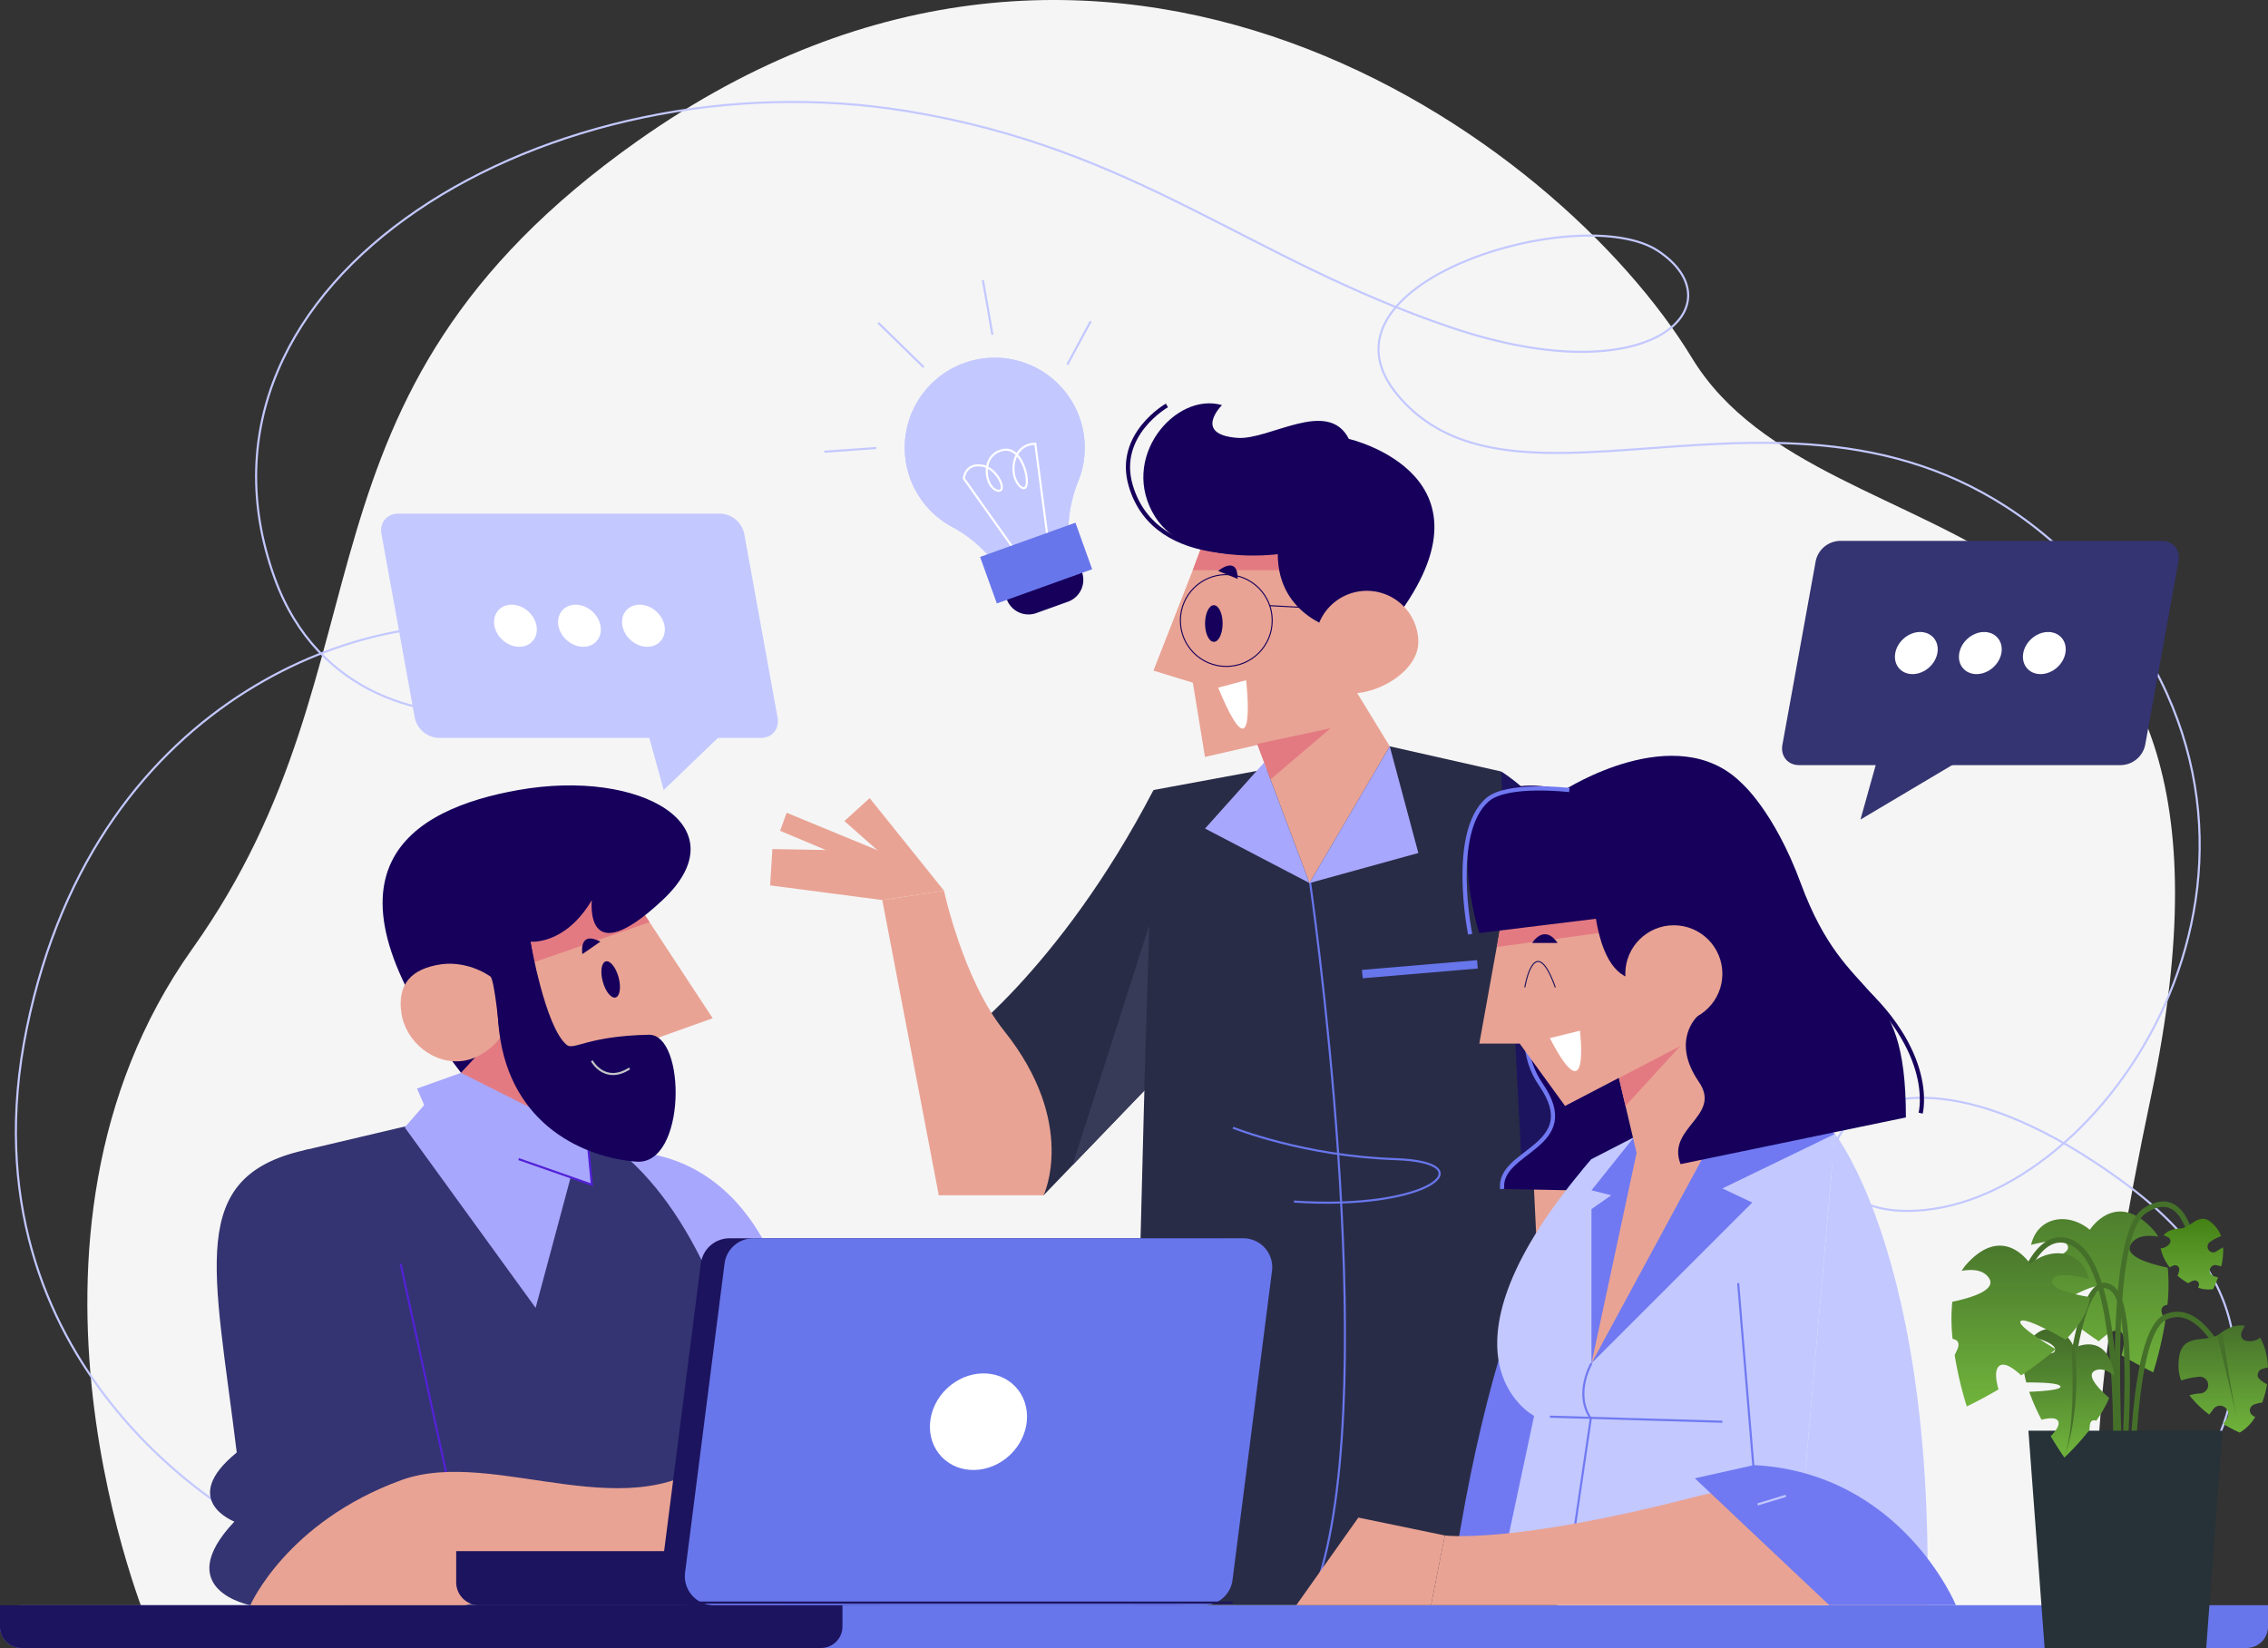 <svg xmlns="http://www.w3.org/2000/svg" xmlns:xlink="http://www.w3.org/1999/xlink" width="1081.324" height="785.894" viewBox="0 0 1081.324 785.894">
  <rect x="0" y="0" width="1081.324" height="785.894" fill="#333333" stroke="none"/>
  <defs>
    <linearGradient id="linear-gradient" x1="0.5" x2="0.5" y2="1" gradientUnits="objectBoundingBox">
      <stop offset="0" stop-color="#4a782c"/>
      <stop offset="1" stop-color="#6daf3a"/>
    </linearGradient>
    <linearGradient id="linear-gradient-2" x1="0.5" x2="0.5" y2="1" gradientUnits="objectBoundingBox">
      <stop offset="0" stop-color="#3f6628"/>
      <stop offset="1" stop-color="#70b53c"/>
    </linearGradient>
    <linearGradient id="linear-gradient-3" x1="0.5" x2="0.5" y2="1" gradientUnits="objectBoundingBox">
      <stop offset="0" stop-color="#45702a"/>
      <stop offset="1" stop-color="#6fb33b"/>
    </linearGradient>
    <linearGradient id="linear-gradient-4" x1="0.5" x2="0.5" y2="1" gradientUnits="objectBoundingBox">
      <stop offset="0" stop-color="#3e7b0f"/>
      <stop offset="1" stop-color="#69a938"/>
    </linearGradient>
    <linearGradient id="linear-gradient-5" x1="0.5" x2="0.5" y2="1" gradientUnits="objectBoundingBox">
      <stop offset="0" stop-color="#45702a"/>
      <stop offset="1" stop-color="#70b43c"/>
    </linearGradient>
  </defs>
  <g id="what-we-do" transform="translate(-232 -366)">
    <g id="Group_177" data-name="Group 177" transform="translate(232 366)">
      <g id="BACKGROUND" transform="translate(7.57)">
        <path id="Path_358" data-name="Path 358" d="M74.265,844.016s-78.207-184.1,20.7-323.224,38.584-262.46,212.248-385.245c223.218-157.82,438.521-2.107,502.725,103.465s282.277,51.68,218.9,352.081c-49.164,233.027-12.479,243.25-12.479,243.25Z" transform="translate(-10.838 -68.321)" fill="#f5f5f5"/>
        <path id="Path_359" data-name="Path 359" d="M141.216,765.92S2.427,693.411,35.868,530.367,205.507,328.634,261.518,340.6c104.982,22.434-66.536,88.626-107.508-24.986C102.6,173.067,285.9,65.141,455.808,93.071c109.2,17.951,161.91,70.225,258.98,103.071,96.723,32.729,137.29-11.106,98.753-36.51-36.58-24.118-169.394,15.229-123.792,69.158,62.441,73.841,212.923-40.565,329.551,86.827s15.38,287.549-74.281,300.905-50.348-115.346,89.662-13.354-36.843,212.559-36.843,212.559" transform="translate(-30.668 -40.028)" fill="none" stroke="#c3c8ff" stroke-miterlimit="10" stroke-width="1"/>
      </g>
      <g id="OBJECTS" transform="translate(0 133.635)">
        <g id="Group_153" data-name="Group 153" transform="translate(0 631.865)">
          <path id="Path_360" data-name="Path 360" d="M1098.63,408.749H37.7a10.2,10.2,0,0,1-10.2-10.2h0a10.2,10.2,0,0,1,10.2-10.2H1108.827v10.2A10.2,10.2,0,0,1,1098.63,408.749Z" transform="translate(-27.503 -388.355)" fill="#6876eb"/>
          <path id="Path_361" data-name="Path 361" d="M418.96,408.749H37.7a10.2,10.2,0,0,1-10.2-10.2v-10.2H429.159v10.2A10.2,10.2,0,0,1,418.96,408.749Z" transform="translate(-27.503 -388.355)" fill="#1c145e"/>
        </g>
        <g id="Group_156" data-name="Group 156" transform="translate(367.176 58.697)">
          <path id="Path_362" data-name="Path 362" d="M313.567,225.83C268.135,313.136,217.086,348.7,217.086,348.7l44.086,70.385,76.984-80Z" transform="translate(-130.792 -41.411)" fill="#292c47"/>
          <path id="Path_363" data-name="Path 363" d="M375.779,217.118,263.13,237.957c-7.135,213.128-9.809,388.72-9.809,388.72h202.2s5.867-326.363-26.66-397.571Z" transform="translate(-80.355 -53.537)" fill="#292c47"/>
          <line id="Line_4" data-name="Line 4" y1="4.643" x2="54.881" transform="translate(282.344 267.548)" fill="none" stroke="#6876eb" stroke-miterlimit="10" stroke-width="4"/>
          <path id="Path_364" data-name="Path 364" d="M288.517,243.375s34.834,237.7,4.526,333.883" transform="translate(-31.365 -16.989)" fill="none" stroke="#6876eb" stroke-miterlimit="10" stroke-width="1"/>
          <path id="Path_365" data-name="Path 365" d="M273.269,293.154s33.645,13.543,77.264,14.976,16.48,24.642-48.183,20.241" transform="translate(-52.589 52.3)" fill="none" stroke="#6876eb" stroke-miterlimit="10" stroke-width="1"/>
          <path id="Path_366" data-name="Path 366" d="M276.894,232.439,304.7,306.3l38.271-65.2-25.223-41.22Z" transform="translate(-47.543 -77.525)" fill="#e9a394"/>
          <path id="Path_367" data-name="Path 367" d="M288.517,282.315l51.9-14.328-13.627-50.869Z" transform="translate(-31.365 -53.537)" fill="#a8a7fe"/>
          <path id="Path_368" data-name="Path 368" d="M295.867,220.357,267.7,251.816l49.788,25.991Z" transform="translate(-60.338 -49.029)" fill="#a8a7fe"/>
          <path id="Path_369" data-name="Path 369" d="M280.271,391.158s16.449-34.3-18.87-78.484c-19.585-24.5-28.61-66.778-28.61-66.778l-29.426,4.475L230.31,391.161h49.96Z" transform="translate(-149.891 -13.48)" fill="#e9a394"/>
          <path id="Path_370" data-name="Path 370" d="M228.467,227.441l-12.048,10.95,16.107,14.218-50.436-.859-1.081,17.306,53.472,7,29.428-4.475Z" transform="translate(-181.009 -39.168)" fill="#e9a394"/>
          <path id="Path_371" data-name="Path 371" d="M234.513,250.325l-48.391-19.961-3.124,8.6,40.39,16.973Z" transform="translate(-178.24 -35.1)" fill="#e9a394"/>
          <path id="Path_372" data-name="Path 372" d="M326.71,222.13s65.006,37.013,85.533,175.654l-75.418,18.2Z" transform="translate(21.797 -46.561)" fill="#1c145e"/>
          <g id="Group_155" data-name="Group 155" transform="translate(170.612)">
            <path id="Path_373" data-name="Path 373" d="M281.973,179.121l-24.551,62.822,18.774,5.777,5.777,35.384,59.937-13.72,8.664-96.039Z" transform="translate(-245.259 -114.468)" fill="#e9a394"/>
            <path id="Path_374" data-name="Path 374" d="M311.081,191.351H265.247l5-13.543,40.835-2.526Z" transform="translate(-234.367 -111.77)" fill="#e37a82"/>
            <path id="Path_375" data-name="Path 375" d="M348.736,256.97s-29.241-6.049-29.241-36.3c0,0-43.387,5.906-58.366-17.645-17.741-27.9,9.372-59.956,31.762-53.443,0,0-14.11,13.986,7.319,15.629,15.282,1.172,43.208-19.159,53.177.5,0,0,76.92,17.569,19.5,89.238Z" transform="translate(-248.072 -148.73)" fill="#16005c"/>
            <path id="Path_376" data-name="Path 376" d="M323.758,217.695s-58,11.206-70.127-30.385C246.539,163,270.91,149.149,270.91,149.149" transform="translate(-252.337 -148.146)" fill="none" stroke="#16005c" stroke-miterlimit="10" stroke-width="2"/>
            <g id="Group_154" data-name="Group 154" transform="translate(24.986 81.686)">
              <circle id="Ellipse_10" data-name="Ellipse 10" cx="21.893" cy="21.893" r="21.893" fill="none" stroke="#16005c" stroke-miterlimit="10" stroke-width="0.5"/>
              <line id="Line_5" data-name="Line 5" x2="31.181" y2="1.708" transform="translate(42.61 14.808)" fill="none" stroke="#16005c" stroke-miterlimit="10" stroke-width="0.5"/>
            </g>
            <path id="Path_377" data-name="Path 377" d="M338.788,210.574c0,13.56-18.167,24.551-31.727,24.551s-17.375-10.993-17.375-24.551a24.551,24.551,0,0,1,49.1,0Z" transform="translate(-200.35 -96.82)" fill="#e9a394"/>
          </g>
          <path id="Path_378" data-name="Path 378" d="M394.291,296.473V409.688H337.839l-4.7-98.459Z" transform="translate(30.749 56.92)" fill="#e9a394"/>
          <path id="Path_379" data-name="Path 379" d="M275.484,331.679l2.37-78.886L241.287,367.218Z" transform="translate(-97.106 -3.88)" fill="#383b58"/>
          <path id="Path_380" data-name="Path 380" d="M278.109,221.008l35.006-7.513-28.7,24.477Z" transform="translate(-45.852 -58.58)" fill="#e37a82"/>
          <ellipse id="Ellipse_11" data-name="Ellipse 11" cx="4.191" cy="8.74" rx="4.191" ry="8.74" transform="translate(207.364 96.274)" fill="#16005c"/>
          <path id="Path_381" data-name="Path 381" d="M279.638,187.484c0-11.711-9.324-3.827-9.324-3.827Z" transform="translate(-56.702 -103.727)" fill="#16005c"/>
          <path id="Path_382" data-name="Path 382" d="M270.313,207.488l13.335-3.55S289.362,253.4,270.313,207.488Z" transform="translate(-56.704 -71.883)" fill="#fff"/>
        </g>
        <g id="Group_159" data-name="Group 159" transform="translate(99.807 240.902)">
          <path id="Path_383" data-name="Path 383" d="M150.175,298.29s89.968-13.921,91.736,142.966c.287,25.46,16.5,72.9,16.5,72.9H176.874Z" transform="translate(43.442 -123.197)" fill="#a8a7fe"/>
          <path id="Path_384" data-name="Path 384" d="M142.489,292.286,88.113,305.121,104.7,522.074H316.275s-7.1-171.652-86.882-223.148Z" transform="translate(-42.944 -131.113)" fill="#343472"/>
          <path id="Path_385" data-name="Path 385" d="M114.4,297.952c-56.045,12.783-42.926,55.8-32.1,144.133-27.974,22.718-1.136,32.944-1.136,32.944-30.722,32.566,7.6,39.876,7.6,39.876H191.074S170.482,285.16,114.4,297.952Z" transform="translate(-69.229 -123.944)" fill="#343472"/>
          <line id="Line_6" data-name="Line 6" x1="24.553" y1="112.708" transform="translate(91.206 228.144)" fill="none" stroke="#5321d7" stroke-miterlimit="10" stroke-width="1"/>
          <path id="Path_386" data-name="Path 386" d="M77.394,431.413s17.275-39.661,71.87-59.6c45.267-16.531,111.483,26.383,153.871-14.395l7.85,45.911L179.707,431.413Z" transform="translate(-57.865 -40.453)" fill="#e9a394"/>
          <g id="Group_158" data-name="Group 158" transform="translate(82.605)">
            <g id="Group_157" data-name="Group 157">
              <path id="Path_387" data-name="Path 387" d="M192.234,250.235l40.476,61.611-25.974,9.271-4.49,50.07-78.058-27.12,7.355-101.846Z" transform="translate(-75.335 -200.799)" fill="#e9a394"/>
              <path id="Path_388" data-name="Path 388" d="M150.746,272.629l-39.9,47.018,51.168,62.707,23.077-73.241Z" transform="translate(-93.906 -158.475)" fill="#e37a82"/>
              <path id="Path_389" data-name="Path 389" d="M138.741,281.178l57.1-19.808-10.379-15.8-56.4,5.87Z" transform="translate(-68.559 -196.136)" fill="#e37a82"/>
              <path id="Path_390" data-name="Path 390" d="M169.016,331.529s17.287,34.609,5.26-32.1c0,0,16.4,1.842,29.251-19.808,0,0-3.992,35.279,33.693,0s-10.223-62.884-68.763-52.5c-50.74,9-101.516,37.671-27.3,134.862Z" transform="translate(-103.764 -224.904)" fill="#16005c"/>
              <path id="Path_391" data-name="Path 391" d="M154.767,295.8c-3.894,5.222-10.584,9.96-17.54,10.974-13.911,2.026-27.5-8.955-29.524-22.867s5-21.135,18.911-23.161c7.819-1.139,16.873,1.179,23.663,5.9C152.33,269.2,154.767,295.8,154.767,295.8Z" transform="translate(-98.758 -175.414)" fill="#e9a394"/>
              <ellipse id="Ellipse_12" data-name="Ellipse 12" cx="3.908" cy="8.92" rx="3.908" ry="8.92" transform="matrix(0.965, -0.262, 0.262, 0.965, 102.633, 84.962)" fill="#16005c"/>
              <path id="Path_392" data-name="Path 392" d="M143.676,262.864s-2.028-11.441,8.592-5.932Z" transform="translate(-48.424 -182.412)" fill="#16005c"/>
            </g>
            <path id="Path_393" data-name="Path 393" d="M108.175,308.23l9.264-10.639-3.4-7.886,20.97-7.491,60.16,30.253,2.215,23.1-10.18-3.217-16.619,61.946Z" transform="translate(-97.624 -145.134)" fill="#a8a7fe"/>
            <path id="Path_394" data-name="Path 394" d="M130.886,305.752l34.886,12.208-2.215-23.1" transform="translate(-66.012 -127.529)" fill="none" stroke="#5321d7" stroke-miterlimit="10" stroke-width="1"/>
            <path id="Path_395" data-name="Path 395" d="M142.376,256.059s7.018,40.845,17.282,49.243c3.37,2.758,9.75-4.258,39.118-4.846,17.956-.359,17.942,62.32-5.887,60.523s-60.04-16.653-65.467-62.339C122.665,258.561,142.376,256.059,142.376,256.059Z" transform="translate(-71.865 -181.539)" fill="#16005c"/>
            <path id="Path_396" data-name="Path 396" d="M145.471,279.822s6.056,11.278,17.992,3.638" transform="translate(-45.71 -148.463)" fill="none" stroke="#c4c6c5" stroke-miterlimit="10" stroke-width="1"/>
          </g>
        </g>
        <g id="Group_161" data-name="Group 161" transform="translate(217.501 456.895)">
          <path id="Path_397" data-name="Path 397" d="M319.28,377.57H118.434v14.88a10.912,10.912,0,0,0,10.912,10.912H319.28a10.912,10.912,0,0,0,10.912-10.912v-3.968A10.91,10.91,0,0,0,319.28,377.57Z" transform="translate(-118.434 -228.397)" fill="#1c145e"/>
          <g id="Group_160" data-name="Group 160" transform="translate(97.707)">
            <path id="Path_398" data-name="Path 398" d="M425.539,315.2H191.9a13.8,13.8,0,0,0-13.687,12.048L159.4,474.627a13.8,13.8,0,0,0,13.687,15.545H406.717A13.8,13.8,0,0,0,420.4,478.124L439.226,330.75A13.8,13.8,0,0,0,425.539,315.2Z" transform="translate(-159.283 -315.205)" fill="#1c145e"/>
            <path id="Path_399" data-name="Path 399" d="M430.266,315.2H196.632a13.8,13.8,0,0,0-13.687,12.048L164.123,474.627a13.8,13.8,0,0,0,13.687,15.545H411.444a13.8,13.8,0,0,0,13.687-12.048L443.953,330.75A13.8,13.8,0,0,0,430.266,315.2Z" transform="translate(-152.703 -315.205)" fill="#6876eb"/>
            <ellipse id="Ellipse_13" data-name="Ellipse 13" cx="24.285" cy="21.862" rx="24.285" ry="21.862" transform="matrix(0.725, -0.688, 0.688, 0.725, 118.658, 88.316)" fill="#fff"/>
          </g>
          <line id="Line_7" data-name="Line 7" x1="290.814" transform="translate(79.362 173.719)" fill="none" stroke="#1c145e" stroke-miterlimit="10" stroke-width="1"/>
        </g>
        <g id="Group_167" data-name="Group 167" transform="translate(618.052 226.793)">
          <g id="Group_165" data-name="Group 165">
            <g id="Group_162" data-name="Group 162" transform="translate(98.069 90.33)">
              <path id="Path_400" data-name="Path 400" d="M326.972,373.037l96.541,1.83-21.886-118.1-51.333,5.812s-23.123,34.128-4.863,60.664C366.033,353.186,324.851,354.3,326.972,373.037Z" transform="translate(-326.893 -256.77)" fill="#16005c"/>
              <path id="Path_401" data-name="Path 401" d="M350.291,259.2s-23.123,34.128-4.863,60.664c20.6,29.942-20.578,31.057-18.456,49.791" transform="translate(-326.893 -253.388)" fill="none" stroke="#7079f1" stroke-miterlimit="10" stroke-width="2"/>
            </g>
            <path id="Path_402" data-name="Path 402" d="M383.767,299.414s-43.926,43.1-67.087,205.537h48.9Z" transform="translate(-243.04 -107.083)" fill="#7079f1"/>
            <path id="Path_403" data-name="Path 403" d="M487.027,297.328,467.911,514.872H325.9l17.679-83.086s-54.067-28.208,27.361-122.45l20.238-10.41,87.927-6.64Z" transform="translate(-230.21 -117.004)" fill="#c3c8ff"/>
            <path id="Path_404" data-name="Path 404" d="M351.932,340.118s-8.513,14.581-.328,26.287l-12.053,81.888" transform="translate(-211.205 -50.425)" fill="none" stroke="#7079f1" stroke-miterlimit="10" stroke-width="1"/>
            <line id="Line_8" data-name="Line 8" x2="82.256" y2="2.428" transform="translate(120.879 315.157)" fill="none" stroke="#7079f1" stroke-miterlimit="10" stroke-width="1"/>
            <line id="Line_9" data-name="Line 9" x1="8.699" y1="104.635" transform="translate(210.653 251.472)" fill="none" stroke="#7079f1" stroke-miterlimit="10" stroke-width="1"/>
            <path id="Path_405" data-name="Path 405" d="M404.385,294.394s7.843,9.867,16.923,32.746c12.873,32.442,28.227,91.051,27.22,184.8h-63.26Z" transform="translate(-147.568 -114.07)" fill="#c3c8ff"/>
            <path id="Path_406" data-name="Path 406" d="M549.474,420.536s-31.607-72.284-111.108-51.6C351.561,391.524,319.327,387.3,319.327,387.3l-6.58,33.233Z" transform="translate(-248.514 -15.492)" fill="#e9a394"/>
            <g id="Group_163" data-name="Group 163" transform="translate(190.006 338.254)">
              <path id="Path_407" data-name="Path 407" d="M393.537,360.42l-28.208,6.308L429.4,427.21H489.8S463.767,364.1,393.537,360.42Z" transform="translate(-365.329 -360.42)" fill="#7079f1"/>
              <line id="Line_10" data-name="Line 10" y1="4.105" x2="13.435" transform="translate(29.952 14.655)" fill="none" stroke="#c3c8ff" stroke-miterlimit="10" stroke-width="1"/>
            </g>
            <path id="Path_408" data-name="Path 408" d="M356.706,379.411l-41.246-8.527-29.567,41.761h64.233Z" transform="translate(-285.893 -7.601)" fill="#e9a394"/>
            <path id="Path_409" data-name="Path 409" d="M344.727,412.891l76.647-76.647-14.239-6.724,53.682-26-24.651-15.686H378.793l-34.066,42.581,9.412,2.363-9.412,6.6Z" transform="translate(-204 -123.199)" fill="#7079f1"/>
            <g id="Group_164" data-name="Group 164" transform="translate(80.224)">
              <path id="Path_410" data-name="Path 410" d="M398.314,343.968l25.039-17.3-27.029-60.437-41.895,26.314,11.8,50.132-21.5,100.294Z" transform="translate(-284.224 -153.275)" fill="#e9a394"/>
              <path id="Path_411" data-name="Path 411" d="M350.192,292.137l29.4-15.332-26.249,28.718Z" transform="translate(-276.618 -138.553)" fill="#e37a82"/>
              <path id="Path_412" data-name="Path 412" d="M335.208,254.579,322.37,325.729h19.257l21.623,29.732,55.069-28.718-38.515-85.815Z" transform="translate(-315.344 -188.491)" fill="#e9a394"/>
              <path id="Path_413" data-name="Path 413" d="M327.186,259l-1.289,7.817,50.788-6.929-.777-9.733Z" transform="translate(-310.435 -175.655)" fill="#e37a82"/>
              <path id="Path_414" data-name="Path 414" d="M478.82,279.687c-12.713-34.463-28.256-47.748-28.258-47.75-31.155-30.959-84.411,3.394-84.411,3.394-68.247-16.519-40.543,68.211-40.543,68.211l55.579-6.817c7.771,46.624,35.563,23.015,35.563,23.015l12.962,23.379s-13.077,11.558.557,31.372c11.225,16.315-15.655,21.874-8.709,39.242l107.429-22.266C528.988,320.781,501.8,341.973,478.82,279.687Z" transform="translate(-318.581 -219.006)" fill="#16005c"/>
              <path id="Path_415" data-name="Path 415" d="M322.1,295.039s-9.828-48.377,8.226-64.118c9.415-8.209,39.063-4.64,39.063-4.64" transform="translate(-319.433 -209.955)" fill="none" stroke="#7079f1" stroke-miterlimit="10" stroke-width="2"/>
              <path id="Path_416" data-name="Path 416" d="M432.548,330.2s8.58-32.172-38.166-68.651" transform="translate(-215.108 -159.781)" fill="none" stroke="#16005c" stroke-miterlimit="10" stroke-width="2"/>
              <ellipse id="Ellipse_14" data-name="Ellipse 14" cx="23.142" cy="23.142" rx="23.142" ry="23.142" transform="translate(76.624 80.819)" fill="#e9a394"/>
            </g>
          </g>
          <path id="Path_417" data-name="Path 417" d="M336.429,277.337l14.347-3.523S355.811,314.733,336.429,277.337Z" transform="translate(-215.55 -142.716)" fill="#fff"/>
          <g id="Group_166" data-name="Group 166" transform="translate(108.931 85.084)">
            <path id="Path_418" data-name="Path 418" d="M331.434,272.376s4.566-27.83,14.557,0" transform="translate(-331.434 -247.018)" fill="none" stroke="#1c145e" stroke-miterlimit="10" stroke-width="0.5"/>
            <path id="Path_419" data-name="Path 419" d="M332.908,258.763s5.561-9.419,12.151,0Z" transform="translate(-329.382 -254.577)" fill="#16005c"/>
          </g>
        </g>
        <g id="Group_169" data-name="Group 169" transform="translate(393.007 0)">
          <g id="Group_168" data-name="Group 168" transform="translate(38.364 36.941)">
            <path id="Path_420" data-name="Path 420" d="M291.106,168.031a42.9,42.9,0,1,0-60.681,52.3,61.661,61.661,0,0,1,22.226,20.087l1.622,2.435,32.14-11.555-.3-2.9a64.024,64.024,0,0,1,4.526-30.107A42.743,42.743,0,0,0,291.106,168.031Z" transform="translate(-207.847 -139.634)" fill="#c3c8ff"/>
            <path id="Path_421" data-name="Path 421" d="M291.106,168.031a42.9,42.9,0,1,0-60.681,52.3,61.661,61.661,0,0,1,22.226,20.087l1.622,2.435,32.14-11.555-.3-2.9a64.024,64.024,0,0,1,4.526-30.107A42.743,42.743,0,0,0,291.106,168.031Z" transform="translate(-207.847 -139.634)" fill="#c3c8ff"/>
            <path id="Path_422" data-name="Path 422" d="M245.239,209.477l-25.62-36.133s.466-7.317,8.508-6.157,12.842,13.852,7.1,11.8-7.769-16.966,3.09-19.241,14.486,22.393,8.487,17.641-4.734-20.458,6.894-20.587l6.822,52.113" transform="translate(-191.461 -115.735)" fill="none" stroke="#fff" stroke-miterlimit="10" stroke-width="1"/>
            <path id="Path_423" data-name="Path 423" d="M259.623,205.92l-15.093,5.427a11.041,11.041,0,0,1-14.127-6.654l-3.191-8.874a11.041,11.041,0,0,1,6.654-14.127l15.093-5.427a11.042,11.042,0,0,1,14.127,6.654l3.191,8.874A11.044,11.044,0,0,1,259.623,205.92Z" transform="translate(-181.803 -89.557)" fill="#16005c"/>
            <rect id="Rectangle_665" data-name="Rectangle 665" width="48.303" height="23.58" transform="matrix(0.941, -0.338, 0.338, 0.941, 35.92, 95.014)" fill="#6876eb"/>
          </g>
          <line id="Line_11" data-name="Line 11" x1="4.535" y1="25.998" transform="translate(75.626)" fill="none" stroke="#c3c8ff" stroke-miterlimit="10" stroke-width="1"/>
          <line id="Line_12" data-name="Line 12" x1="21.714" y1="21.209" transform="translate(25.692 20.274)" fill="none" stroke="#c3c8ff" stroke-miterlimit="10" stroke-width="1"/>
          <line id="Line_13" data-name="Line 13" x1="24.776" y2="1.772" transform="translate(0 80.013)" fill="none" stroke="#c3c8ff" stroke-miterlimit="10" stroke-width="1"/>
          <line id="Line_14" data-name="Line 14" y1="20.678" x2="11.151" transform="translate(115.872 19.566)" fill="none" stroke="#c3c8ff" stroke-miterlimit="10" stroke-width="1"/>
        </g>
        <g id="Group_176" data-name="Group 176" transform="translate(181.714 111.321)">
          <g id="Group_172" data-name="Group 172" transform="translate(667.929 12.983)">
            <g id="Group_171" data-name="Group 171">
              <path id="Path_424" data-name="Path 424" d="M390.793,283.089H544.422a12.116,12.116,0,0,0,11.426-9.673l15.875-87.585c.969-5.341-2.578-9.673-7.92-9.673H410.175a12.116,12.116,0,0,0-11.426,9.673l-15.875,87.585C381.907,278.758,385.452,283.089,390.793,283.089Z" transform="translate(-382.715 -176.158)" fill="#343472"/>
              <g id="Group_170" data-name="Group 170" transform="translate(49.712 39.3)">
                <ellipse id="Ellipse_15" data-name="Ellipse 15" cx="10.998" cy="9.178" rx="10.998" ry="9.178" transform="matrix(0.738, -0.674, 0.674, 0.738, 61.03, 14.835)" fill="#fff"/>
                <ellipse id="Ellipse_16" data-name="Ellipse 16" cx="10.998" cy="9.178" rx="10.998" ry="9.178" transform="matrix(0.738, -0.674, 0.674, 0.738, 30.515, 14.835)" fill="#fff"/>
                <ellipse id="Ellipse_17" data-name="Ellipse 17" cx="10.998" cy="9.178" rx="10.998" ry="9.178" transform="matrix(0.738, -0.674, 0.674, 0.738, 0, 14.834)" fill="#fff"/>
              </g>
            </g>
            <path id="Path_425" data-name="Path 425" d="M451.723,219.911l-53.381,31.724,9.568-34.226Z" transform="translate(-360.962 -118.739)" fill="#343472"/>
          </g>
          <g id="Group_175" data-name="Group 175">
            <g id="Group_174" data-name="Group 174">
              <path id="Path_426" data-name="Path 426" d="M284.562,277.661H130.933a12.116,12.116,0,0,1-11.426-9.673L103.632,180.4c-.969-5.341,2.579-9.673,7.92-9.673H265.181a12.116,12.116,0,0,1,11.426,9.673l15.875,87.585C293.451,273.33,289.906,277.661,284.562,277.661Z" transform="translate(-103.472 -170.73)" fill="#c3c8ff"/>
              <g id="Group_173" data-name="Group 173" transform="translate(49.734 39.261)">
                <ellipse id="Ellipse_18" data-name="Ellipse 18" cx="9.178" cy="10.998" rx="9.178" ry="10.998" transform="matrix(0.674, -0.738, 0.738, 0.674, 0, 13.552)" fill="#fff"/>
                <ellipse id="Ellipse_19" data-name="Ellipse 19" cx="9.178" cy="10.998" rx="9.178" ry="10.998" transform="matrix(0.674, -0.738, 0.738, 0.674, 30.515, 13.552)" fill="#fff"/>
                <ellipse id="Ellipse_20" data-name="Ellipse 20" cx="9.178" cy="10.998" rx="9.178" ry="10.998" transform="matrix(0.674, -0.738, 0.738, 0.674, 61.028, 13.554)" fill="#fff"/>
              </g>
            </g>
            <path id="Path_427" data-name="Path 427" d="M156.269,214.274,164.7,244.9l34.08-32.767Z" transform="translate(-29.983 -113.103)" fill="#c3c8ff"/>
          </g>
        </g>
      </g>
    </g>
    <g id="Plant" transform="translate(1162.404 938.951)">
      <g id="Group_20" data-name="Group 20">
        <g id="Group_9" data-name="Group 9" transform="translate(37.468 4.809)">
          <path id="Path_18" data-name="Path 18" d="M396.142,334.747c.541,3.785-9.722,6.277-18.094,7.672.682,6.872,5.255,13.815,11.57,20.3,7.943-4.475,19.284-10.391,21.374-8.947,2.281,1.578-9.33,9.086-16.593,13.5a149.031,149.031,0,0,0,16.449,12.461c3.561-3.326,7.729-6.246,10.213-4.668,2.577,1.64,1.879,6.787.608,11.38,8.643,5.036,15.113,8.1,15.113,8.1a174.721,174.721,0,0,0,5.772-24.536c-.435-.86-.868-1.73-1.267-2.649-1.393-3.221-.036-4.59,2.263-5.044a85.908,85.908,0,0,0,.141-17.677c-9.781-2.052-21.673-5.847-17.219-11.714,2.688-3.537,7.605-3.939,12.724-3.051a21.225,21.225,0,0,0-2.415-3.29c-17.8-19.613-30.218,0-30.218,0-10.345-8.62-24.876-6.287-28.017,7.183C384.358,332.285,395.475,330.071,396.142,334.747Z" transform="translate(-378.048 -317.873)" fill="url(#linear-gradient)"/>
        </g>
        <g id="Group_14" data-name="Group 14" transform="translate(29.021)">
          <g id="Group_10" data-name="Group 10" transform="translate(0 17.059)">
            <path id="Path_20" data-name="Path 20" d="M423.519,471.4l-2.567-.211c.111-1.326,10.54-132.656-18.934-145.037a9.97,9.97,0,0,0-8.934.224c-10.648,5.538-15.754,28.532-15.8,28.766l-2.515-.548c.216-.994,5.412-24.4,17.129-30.5a12.57,12.57,0,0,1,11.122-.314C434.2,336.871,423.97,465.909,423.519,471.4Z" transform="translate(-374.767 -322.631)" fill="#45702a"/>
          </g>
          <g id="Group_11" data-name="Group 11" transform="translate(48.791)">
            <path id="Path_21" data-name="Path 21" d="M397.395,478.983c-.523-5.909-12.551-144.867,9.943-159.617,5.394-3.535,10.2-4.292,14.287-2.222,10.63,5.36,12.026,28.089,12.08,29.051l-2.569.147c-.013-.221-1.362-22.208-10.672-26.9-3.2-1.609-7.144-.917-11.714,2.08-21.22,13.916-8.916,155.807-8.79,157.238Z" transform="translate(-393.718 -316.006)" fill="#45702a"/>
          </g>
          <g id="Group_12" data-name="Group 12" transform="translate(55.484 52.604)">
            <path id="Path_22" data-name="Path 22" d="M396.682,458.045c-.167-4.524-3.872-110.89,16.611-120.2a14.367,14.367,0,0,1,12.183-.1c14.057,6.184,22.739,32.381,23.1,33.493l-2.448.8c-.085-.263-8.687-26.217-21.691-31.935a11.755,11.755,0,0,0-10.08.085c-15.708,7.139-16.23,87.428-15.105,117.762Z" transform="translate(-396.318 -336.437)" fill="#45702a"/>
          </g>
          <g id="Group_13" data-name="Group 13" transform="translate(26.85 38.747)">
            <path id="Path_23" data-name="Path 23" d="M408.983,461.653l-2.557-.291c3.61-31.657,10.51-116.014-.765-126.078-1.681-1.5-3.187-1.967-4.614-1.426-7.556,2.9-12.157,30.336-13.293,40.666l-2.559-.281c.435-3.96,4.555-38.807,14.927-42.787,2.374-.909,4.812-.27,7.25,1.908C421.946,346.368,409.518,456.952,408.983,461.653Z" transform="translate(-385.196 -331.056)" fill="#45702a"/>
          </g>
        </g>
        <g id="Group_15" data-name="Group 15" transform="translate(36.693 109.331)">
          <path id="Path_24" data-name="Path 24" d="M377.747,358.471h92.5l-7.724,103.612h-77.05Z" transform="translate(-377.747 -358.471)" fill="#263238"/>
        </g>
        <g id="Group_16" data-name="Group 16" transform="translate(34.23 60.796)">
          <path id="Path_25" data-name="Path 25" d="M391.854,350.133c-.965,2.52-8.149.538-13.79-1.473-1.934,4.472-1.5,10.322.175,16.488,6.434-.036,15.455.2,16.248,1.81.865,1.756-8.869,2.4-14.861,2.636a105.176,105.176,0,0,0,5.873,13.323c3.337-.832,6.91-1.2,7.9.623,1.027,1.895-1.166,4.83-3.527,7.227,3.6,6.068,6.542,10.177,6.542,10.177a123.45,123.45,0,0,0,11.972-13.151c.026-.68.057-1.365.126-2.068.245-2.464,1.552-2.845,3.126-2.335a60.5,60.5,0,0,0,6.148-10.852c-5.329-4.619-11.362-11.037-6.6-13.128,2.871-1.262,6.04.178,8.893,2.479a15.037,15.037,0,0,0-.36-2.858c-4.253-18.2-18.638-10.36-18.638-10.36-3.424-8.864-13.185-12.407-19.742-5.175C385.43,344.574,393.046,347.02,391.854,350.133Z" transform="translate(-376.79 -339.62)" fill="url(#linear-gradient-2)"/>
          <path id="Path_351" data-name="Path 351" d="M20.371,7.373s2.46,37.6-3.514,52.366c.176.352,8.259-20.033,5.1-52.366C21.777,7.022,20.371,7.373,20.371,7.373Z" transform="translate(2.664 1.141)" fill="#45702a"/>
        </g>
        <g id="Group_17" data-name="Group 17" transform="translate(108.256 59.107)">
          <path id="Path_27" data-name="Path 27" d="M415.26,363.467a35.643,35.643,0,0,0-8.452,1.779,19.585,19.585,0,0,1-1.246-6.12c-.587-18.656,12.767-10.79,19.824-16.271,3.52-2.734,7.829-4.49,11.8-3.7a26.559,26.559,0,0,0-1.6,3.192,2.929,2.929,0,0,0,2.258,3.991,8.47,8.47,0,0,0,5.239-.62,9.362,9.362,0,0,0,1.347-.932A25.541,25.541,0,0,1,447,351.022,35.762,35.762,0,0,1,448.207,359a26.433,26.433,0,0,0-3.12.881c-1.6.569-2.461,3.133-1.169,4.433a13.311,13.311,0,0,0,3.849,2.7,43.349,43.349,0,0,1-2.348,8.743c-.317.049-.636.085-.95.147-.68.131-1.349.309-2.013.5a7.169,7.169,0,0,0-1.117.409,2.953,2.953,0,0,0-1.743,2.263,2.906,2.906,0,0,0,1.1,2.693,11.168,11.168,0,0,0,1.388.855,20.575,20.575,0,0,1-7.389,7.456,76.928,76.928,0,0,1-7.858-4.153c.556-.747,1.115-1.493,1.632-2.266a4.356,4.356,0,0,0,.79-2.93,3.981,3.981,0,0,0-1.511-2.631,3.964,3.964,0,0,0-5.561.718c-.618.919-1.3,1.794-1.975,2.672a48.733,48.733,0,0,1-9.475-9.2l.283-.082a29.338,29.338,0,0,1,5.257-.873,3.967,3.967,0,0,0-1.017-7.868Z" transform="translate(-405.543 -338.964)" fill="url(#linear-gradient-3)"/>
        </g>
        <g id="Group_18" data-name="Group 18" transform="translate(99.779 8.278)">
          <path id="Path_29" data-name="Path 29" d="M425.782,330.236A24.381,24.381,0,0,1,431,327.46a13.465,13.465,0,0,0-2.031-3.762c-7.878-10.056-11.442-.064-17.556.152-3.048.108-6.084,1.076-7.827,3.236a17.984,17.984,0,0,1,2.24.978,2,2,0,0,1,.564,3.087,5.77,5.77,0,0,1-3.025,1.972,6.265,6.265,0,0,1-1.117.1,17.4,17.4,0,0,0,1.393,4.4,24.292,24.292,0,0,0,2.868,4.719,18.391,18.391,0,0,1,2.026-.906,1.988,1.988,0,0,1,2.559,1.818,9.083,9.083,0,0,1-.837,3.108,29.7,29.7,0,0,0,5.072,3.563c.188-.113.371-.234.564-.34.414-.229.844-.43,1.277-.623a4.692,4.692,0,0,1,.767-.275,2.024,2.024,0,0,1,1.908.422,1.987,1.987,0,0,1,.605,1.9,7.322,7.322,0,0,1-.355,1.058,14.084,14.084,0,0,0,7.155.674,52.874,52.874,0,0,0,2.307-5.631c-.621-.147-1.241-.3-1.851-.474a2.983,2.983,0,0,1-1.7-1.192,2.721,2.721,0,0,1-.36-2.047,2.715,2.715,0,0,1,3.239-2.062c.729.211,1.47.371,2.209.536a33.354,33.354,0,0,0,.94-8.99c-.067.031-.139.062-.185.08a20.168,20.168,0,0,0-3.146,1.849,2.714,2.714,0,0,1-2.92-4.575Z" transform="translate(-402.25 -319.221)" fill="url(#linear-gradient-4)"/>
        </g>
        <g id="Group_19" data-name="Group 19" transform="translate(0 21.09)">
          <path id="Path_31" data-name="Path 31" d="M411.442,341.071c-.54,3.785,9.724,6.277,18.094,7.672-.682,6.872-5.255,13.818-11.57,20.3-7.943-4.475-19.284-10.391-21.374-8.947-2.281,1.578,9.33,9.086,16.591,13.5a149.034,149.034,0,0,1-16.449,12.461c-3.561-3.326-7.729-6.246-10.213-4.668-2.577,1.64-1.879,6.787-.607,11.38-8.64,5.039-15.113,8.1-15.113,8.1a174.708,174.708,0,0,1-5.772-24.536c.435-.86.868-1.73,1.267-2.649,1.393-3.221.036-4.59-2.263-5.044a85.73,85.73,0,0,1-.142-17.677c9.781-2.052,21.673-5.849,17.219-11.714-2.688-3.537-7.605-3.937-12.724-3.051a21.4,21.4,0,0,1,2.415-3.29c17.8-19.613,30.218,0,30.218,0,10.345-8.622,24.876-6.287,28.017,7.183C423.226,338.612,412.109,336.4,411.442,341.071Z" transform="translate(-363.495 -324.197)" fill="url(#linear-gradient-5)"/>
        </g>
        <path id="Path_352" data-name="Path 352" d="M2.685,0s-.605,32,.8,47.684C3.306,48.006,2.823,32.347,0,.916A10.844,10.844,0,0,1,2.685,0Z" transform="translate(126.653 63.412) rotate(-9)" fill="#45702a"/>
      </g>
    </g>
  </g>
</svg>
